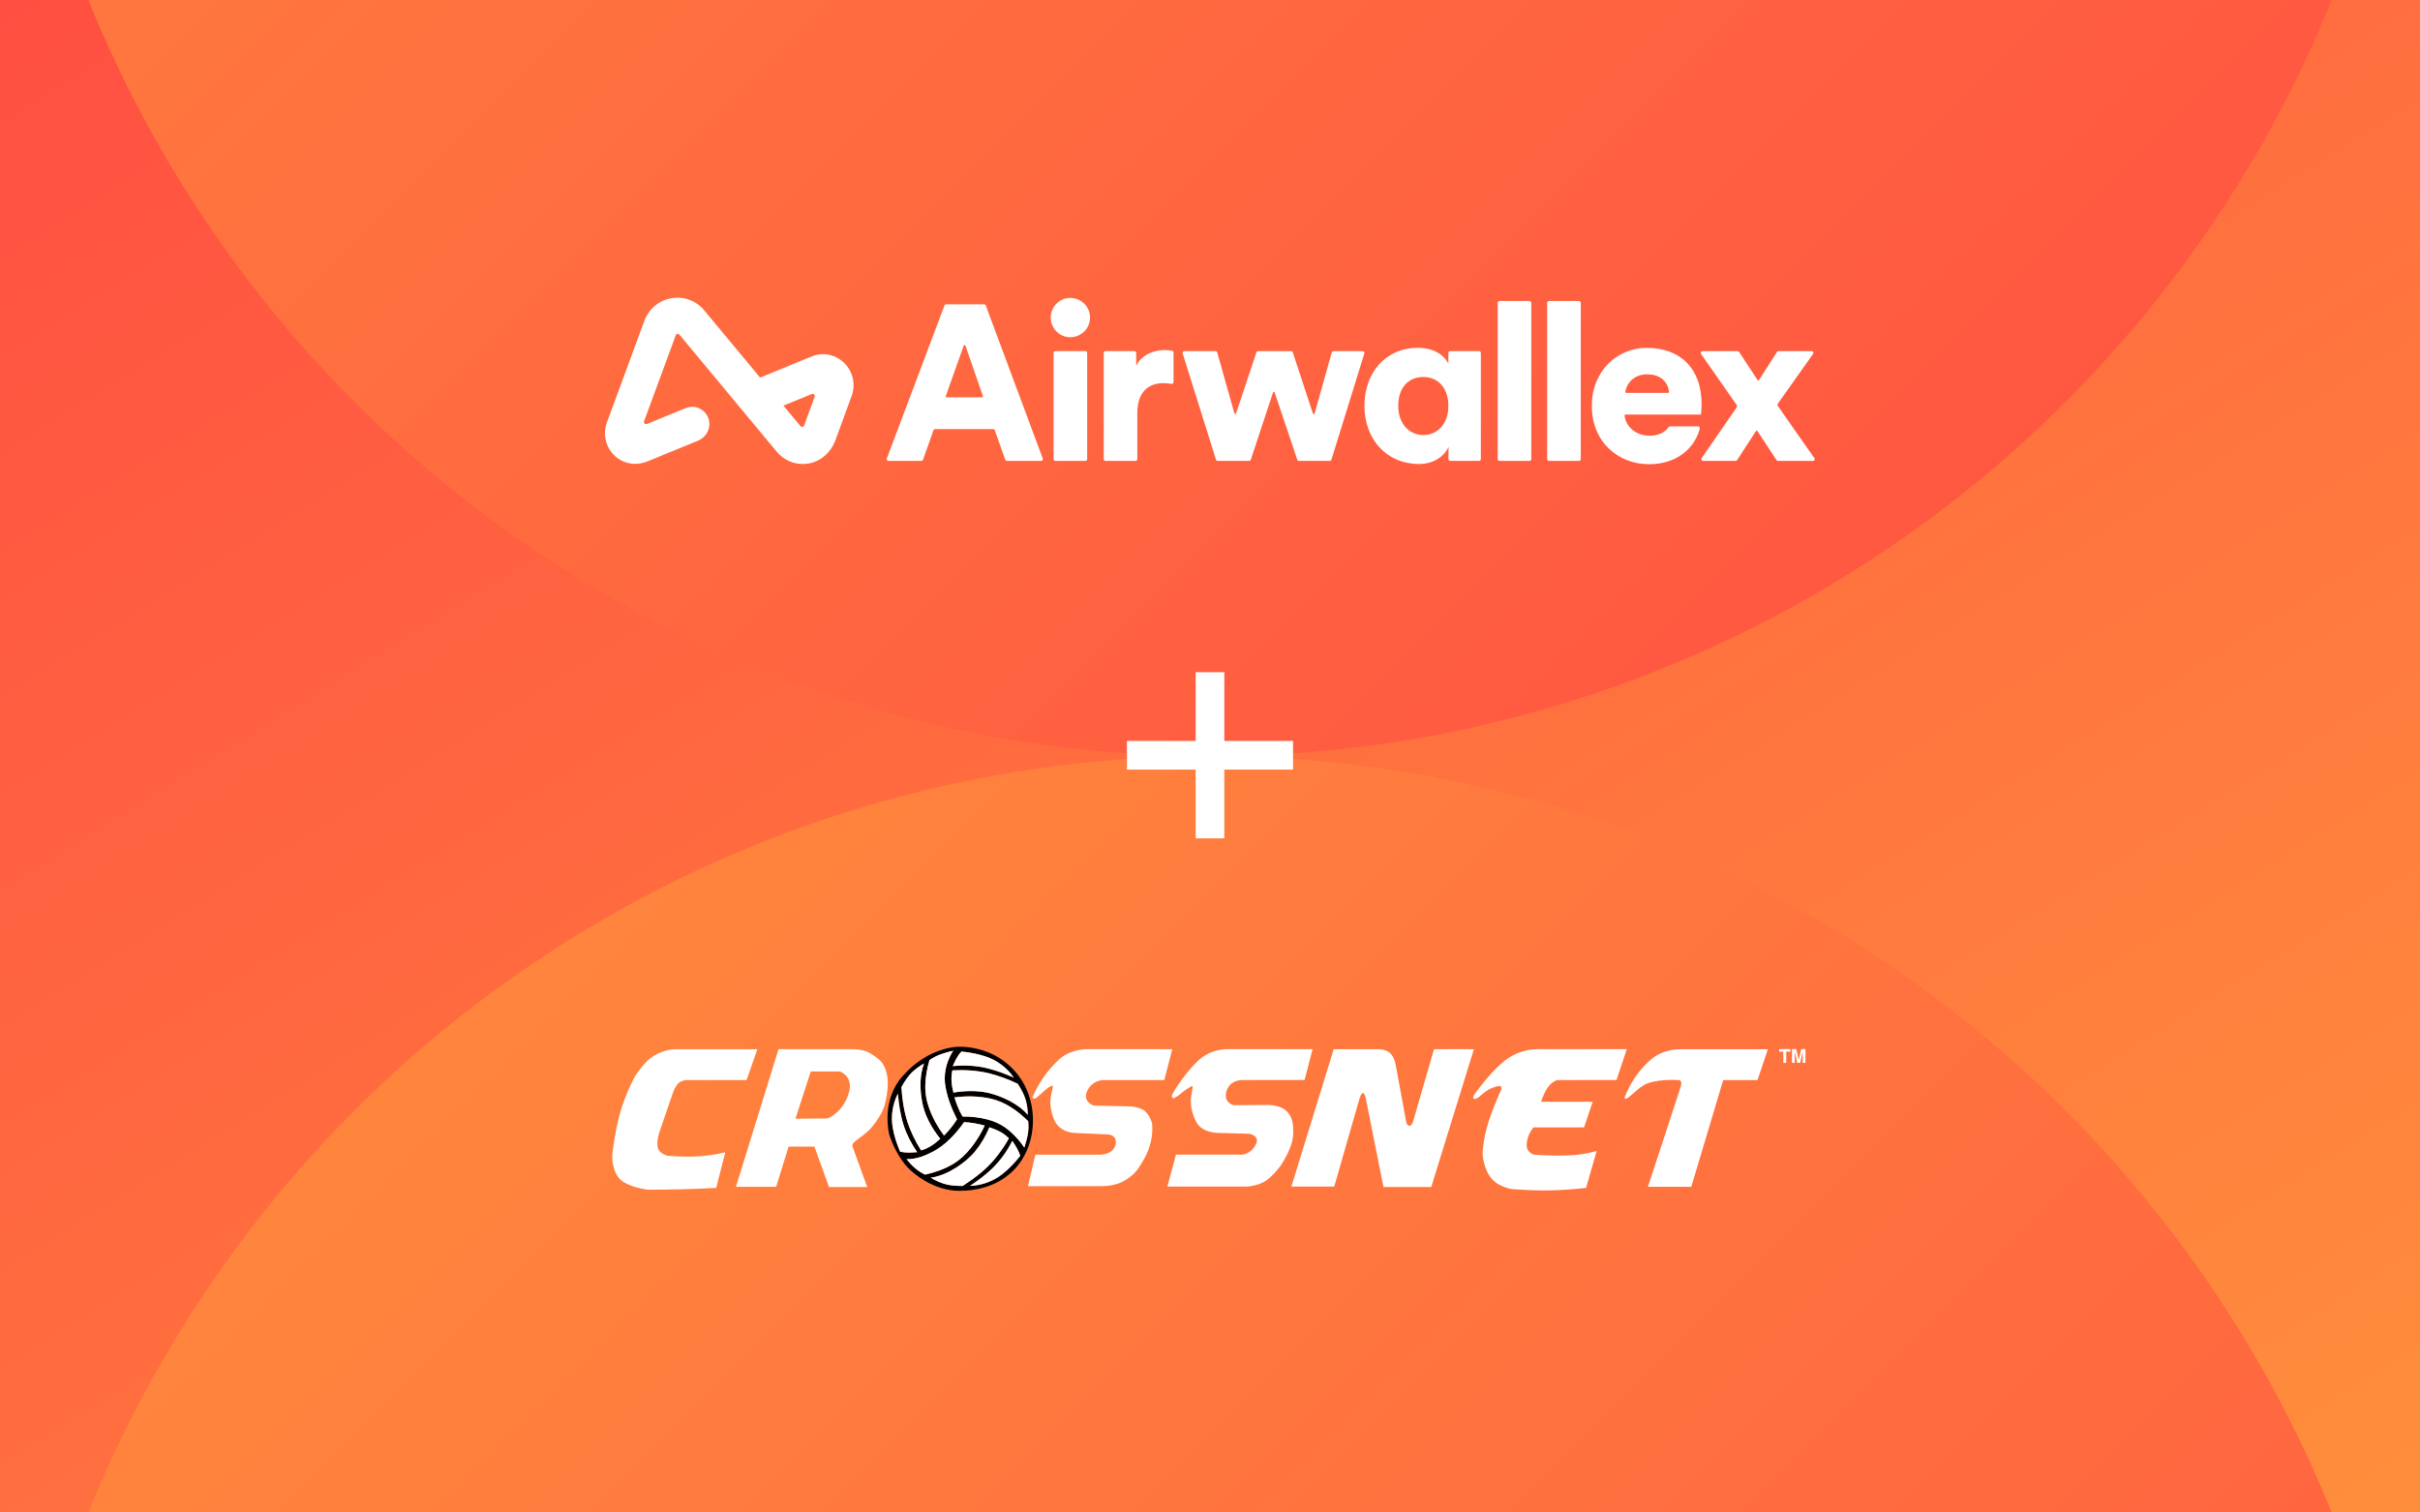 <svg width="1008" height="630" viewBox="0 0 1008 630" fill="none" xmlns="http://www.w3.org/2000/svg">
<rect x="0" y="0" width="1008" height="630" fill="#333333" stroke="none"/>
<g clip-path="url(#clip0_1576_9)">
<rect width="1008" height="630" fill="white"/>
<path d="M0 0H1008V630H0V0Z" fill="url(#paint0_linear_1576_9)"/>
<ellipse cx="504" cy="819" rx="504" ry="504" transform="rotate(180 504 819)" fill="url(#paint1_linear_1576_9)"/>
<ellipse cx="504" cy="-189" rx="504" ry="504" transform="rotate(-180 504 -189)" fill="url(#paint2_linear_1576_9)"/>
<path d="M538.596 314.596H469.404M504 349.193V280" stroke="white" stroke-width="11.933" stroke-miterlimit="10"/>
<path fill-rule="evenodd" clip-rule="evenodd" d="M339.327 165.279L334.946 177.224C334.708 177.876 333.865 178.024 333.423 177.493L326.332 168.965L338.152 164.12C338.873 163.824 339.598 164.539 339.327 165.279ZM351.666 151.229C347.993 147.598 342.76 146.554 338.005 148.503L316.612 157.274L293.353 129.298C289.952 125.208 284.819 123.314 279.624 124.224C274.428 125.138 270.223 128.676 268.377 133.688L252.799 175.962C250.768 181.476 252.682 187.804 257.708 191.168C261.23 193.526 265.726 193.812 269.639 192.208L290.775 183.543C294.311 182.093 296.323 178.119 295.126 174.442C293.814 170.416 289.452 168.409 285.637 169.972L269.458 176.605C268.737 176.9 268.012 176.184 268.284 175.445L281.473 139.649C281.713 138.999 282.554 138.852 282.995 139.382L323.513 188.115C326.273 191.436 330.204 193.269 334.367 193.269C335.283 193.269 336.211 193.18 337.139 192.999C342.136 192.021 346.178 188.28 347.953 183.439L354.709 165.013C356.504 160.14 355.338 154.859 351.666 151.229ZM686.041 155.922C692.412 155.922 694.869 159.835 695.211 163.243C695.234 163.46 695.062 163.649 694.844 163.649H677.345C677.121 163.649 676.947 163.451 676.979 163.229C677.453 159.901 680.392 155.922 686.041 155.922ZM695.632 177.584C695.396 177.584 695.173 177.697 695.036 177.89C693.458 180.119 690.89 181.496 687.053 181.496C681.77 181.496 677.183 178.009 676.688 173.072C676.666 172.854 676.835 172.665 677.054 172.665H692.989H708.493C708.584 172.388 708.768 170.273 708.768 168.34C708.768 153.622 700.027 144.883 685.857 144.883C673.988 144.883 663.039 154.266 663.039 168.984C663.039 184.347 674.264 193.363 686.87 193.363C698.265 193.363 705.482 186.964 707.822 179.233C707.838 179.182 707.914 178.895 708.002 178.474C708.098 178.015 707.75 177.584 707.282 177.584H695.632ZM723.432 168.749L708.525 147.42C708.183 146.933 708.533 146.262 709.128 146.262H723.788C724.036 146.262 724.268 146.388 724.404 146.596L732.063 158.297C732.21 158.521 732.538 158.519 732.682 158.294L740.163 146.602C740.298 146.391 740.532 146.262 740.783 146.262H754.599C755.197 146.262 755.545 146.937 755.201 147.424L740.496 168.194C740.316 168.447 740.314 168.785 740.492 169.04C745.307 175.919 750.81 183.868 755.747 190.821C756.094 191.309 755.745 191.982 755.147 191.982H740.593C740.345 191.982 740.114 191.857 739.978 191.65L732.035 179.566C731.891 179.346 731.569 179.344 731.422 179.563C729.043 183.113 725.935 188.056 723.575 191.651C723.439 191.858 723.209 191.982 722.96 191.982H709.394C708.8 191.982 708.451 191.316 708.788 190.829L723.436 169.59C723.61 169.336 723.608 169.002 723.432 168.749ZM644.452 191.246V126.117C644.452 125.71 644.782 125.381 645.189 125.381H657.702C658.109 125.381 658.438 125.71 658.438 126.117V191.246C658.438 191.653 658.109 191.982 657.702 191.982H645.189C644.782 191.982 644.452 191.653 644.452 191.246ZM623.842 191.246V126.117C623.842 125.71 624.171 125.381 624.578 125.381H637.092C637.498 125.381 637.827 125.71 637.827 126.117V191.246C637.827 191.653 637.498 191.982 637.092 191.982H624.578C624.171 191.982 623.842 191.653 623.842 191.246ZM592.893 181.22C598.506 181.22 603.291 176.804 603.291 169.076C603.291 161.166 598.599 157.026 592.893 157.026C586.913 157.026 582.404 161.166 582.404 169.076C582.404 176.619 587.098 181.22 592.893 181.22ZM603.384 186.095C601.359 190.511 596.759 193.27 591.054 193.27C577.62 193.27 568.327 183.06 568.327 168.984C568.327 155.37 577.069 144.883 590.593 144.883C598.783 144.883 602.371 149.391 603.291 151.506V146.999C603.291 146.593 603.621 146.262 604.027 146.262H616.081C616.487 146.262 616.817 146.593 616.817 146.999V191.246C616.817 191.653 616.487 191.982 616.081 191.982H604.038C603.628 191.982 603.296 191.647 603.302 191.237C603.327 189.574 603.384 185.734 603.384 186.095ZM538.483 146.769L546.866 172.254C546.978 172.598 547.47 172.589 547.569 172.238L554.728 146.8C554.816 146.482 555.106 146.262 555.436 146.262H567.59C568.086 146.262 568.44 146.743 568.294 147.217L554.579 191.464C554.484 191.772 554.2 191.982 553.877 191.982H541.054C540.738 191.982 540.457 191.78 540.357 191.481L530.941 163.5C530.828 163.165 530.352 163.166 530.242 163.501L521.001 191.478C520.902 191.778 520.62 191.982 520.303 191.982H507.205C506.884 191.982 506.6 191.774 506.502 191.466L492.611 147.219C492.462 146.745 492.816 146.262 493.313 146.262H506.292C506.621 146.262 506.91 146.482 507 146.799L514.161 172.158C514.26 172.505 514.749 172.518 514.864 172.173L523.335 146.766C523.435 146.465 523.717 146.262 524.034 146.262H537.784C538.101 146.262 538.384 146.467 538.483 146.769ZM488.814 159.159C488.814 159.615 488.403 159.964 487.954 159.884C486.707 159.663 485.522 159.601 484.398 159.601C478.785 159.601 473.725 162.913 473.725 172.02V191.246C473.725 191.653 473.395 191.982 472.989 191.982H460.475C460.068 191.982 459.738 191.653 459.738 191.246V146.999C459.738 146.593 460.068 146.262 460.475 146.262H472.528C472.935 146.262 473.264 146.593 473.264 146.999V152.426C475.656 147.275 481.454 145.803 485.134 145.803C486.251 145.803 487.368 145.923 488.241 146.116C488.577 146.189 488.814 146.489 488.814 146.835V159.159ZM438.853 191.246V146.999C438.853 146.593 439.183 146.262 439.589 146.262H452.103C452.51 146.262 452.839 146.593 452.839 146.999V191.246C452.839 191.653 452.51 191.982 452.103 191.982H439.589C439.183 191.982 438.853 191.653 438.853 191.246ZM445.754 124.093C450.354 124.093 454.035 127.773 454.035 132.28C454.035 136.787 450.354 140.467 445.754 140.467C441.337 140.467 437.656 136.787 437.656 132.28C437.656 127.773 441.337 124.093 445.754 124.093ZM394.289 165.489H409.076C409.329 165.489 409.507 165.239 409.424 165L402.116 143.941C402.002 143.613 401.539 143.611 401.421 143.939L393.942 164.998C393.857 165.237 394.035 165.489 394.289 165.489ZM413.674 178.736H389.503C389.191 178.736 388.913 178.932 388.81 179.226L384.464 191.491C384.36 191.785 384.082 191.982 383.77 191.982H370.08C369.565 191.982 369.21 191.468 369.391 190.987L393.404 127.237C393.512 126.95 393.786 126.761 394.093 126.761H409.911C410.218 126.761 410.493 126.952 410.6 127.24L434.343 190.989C434.523 191.471 434.166 191.982 433.654 191.982H419.408C419.095 191.982 418.818 191.785 418.713 191.491L414.368 179.226C414.264 178.932 413.986 178.736 413.674 178.736Z" fill="white"/>
<g clip-path="url(#clip1_1576_9)">
<path fill-rule="evenodd" clip-rule="evenodd" d="M397.14 436.155C401.238 435.701 405.403 436.299 409.322 437.507C415.921 439.546 421.75 443.935 425.434 449.742C429.666 456.325 431.084 464.493 429.8 472.151C428.74 478.689 425.468 484.951 420.287 489.195C414.559 493.972 406.944 496.122 399.541 496.011C392.674 495.989 386.109 493.041 380.827 488.819C376.752 485.649 373.96 481.161 371.895 476.517C371.158 474.777 370.376 473.015 370.108 471.131C369.405 466.842 369.527 462.409 370.655 458.198C371.649 454.452 373.514 450.917 376.138 448.035C381.531 441.918 388.967 437.352 397.14 436.155ZM387.147 441.574C386.153 444.888 385.539 448.324 385.427 451.792C385.282 455.173 385.885 458.553 387.058 461.722C388.52 465.756 390.642 469.569 393.21 473.015C395.242 470.943 397.096 468.704 398.625 466.244C396.225 461.434 394.193 456.325 393.59 450.961C393.165 446.307 394.55 441.597 397.018 437.662C393.567 438.494 390.05 439.469 387.147 441.586V441.574ZM396.839 444.079C401.763 443.603 406.788 443.824 411.578 445.054C415.251 445.985 418.813 447.304 422.275 448.856C419.494 444.799 415.352 441.663 410.662 440.1C407.379 438.981 403.94 438.338 400.49 438.006C398.782 439.668 397.833 441.951 396.839 444.079ZM380.57 446.018C378.404 447.891 376.819 450.341 375.468 452.834C375.747 457.733 376.484 462.653 377.98 467.352C379.364 471.519 381.318 475.475 383.663 479.188C386.723 478.346 389.347 476.473 391.647 474.345C387.906 469.646 384.88 464.182 383.965 458.198C383.127 453.167 383.083 447.847 384.88 443.004C383.339 443.846 381.888 444.866 380.582 446.03L380.57 446.018ZM396.694 445.841C395.968 448.911 396.359 452.092 397.129 455.106C401.919 454.308 406.888 454.175 411.656 455.217C414.738 455.959 417.73 457.09 420.544 458.564C423.346 460.082 426.026 461.922 428.092 464.36C428.081 462.642 427.891 460.924 427.511 459.251C426.908 456.425 425.49 453.854 423.938 451.438C420.153 449.62 416.189 448.146 412.125 447.105C407.089 445.874 401.863 445.575 396.694 445.841ZM373.994 455.516C371.828 459.783 371.012 464.737 371.794 469.458C372.375 472.993 373.514 476.429 374.92 479.72C377.254 480.252 379.666 480.097 382.033 479.897C379.644 476.451 377.678 472.694 376.383 468.693C375.032 464.415 374.351 459.96 373.983 455.505L373.994 455.516ZM397.553 457.112C398.402 459.883 399.474 462.576 400.937 465.08C404.42 465.036 407.915 465.424 411.276 466.299C413.889 466.986 416.424 468.017 418.612 469.591C421.794 471.863 424.463 474.799 426.674 478.002C427.254 476.074 427.835 474.123 428.17 472.129C428.449 470.444 428.427 468.715 428.271 467.02C423.871 462.62 418.5 458.819 412.281 457.544C407.446 456.525 402.444 456.469 397.553 457.101V457.112ZM388.442 479.775C385.104 481.526 381.419 482.934 377.589 482.823C379.677 485.472 382.223 487.832 385.327 489.273C389.324 488.409 393.232 487.023 396.772 484.973C399.876 483.178 402.466 480.629 404.677 477.836C406.843 475.054 408.697 472.029 410.171 468.837C407.368 468.061 404.487 467.54 401.573 467.407C398.089 472.328 393.869 476.938 388.442 479.786V479.775ZM406.185 479.554C403.996 482.236 401.249 484.419 398.357 486.303C395.108 488.353 391.524 490.004 387.694 490.559C389.749 491.833 391.993 492.808 394.338 493.396C396.403 493.85 398.514 493.972 400.624 493.994C400.981 494.05 401.249 493.784 401.54 493.617C406.263 490.536 410.796 487.057 414.391 482.69C416.602 480.019 418.579 477.16 420.254 474.123C419.237 473.204 418.199 472.306 417.004 471.63C415.452 470.765 413.8 470.1 412.114 469.546C410.617 473.126 408.652 476.528 406.196 479.543L406.185 479.554ZM412.918 487.068C410.16 489.639 407.145 491.911 403.985 493.972C408.842 493.795 413.643 492.088 417.451 489.085C420.265 486.879 422.721 484.264 424.932 481.471C424.284 479.177 422.967 477.171 421.649 475.209C419.416 479.598 416.535 483.699 412.906 487.068H412.918Z" fill="black"/>
<path fill-rule="evenodd" clip-rule="evenodd" d="M270.788 440.876C273.669 438.615 277.276 437.319 280.938 437.031C292.45 437.009 303.951 437.031 315.463 437.031C313.966 441.32 312.459 445.597 310.963 449.886C302.633 449.886 294.304 449.886 285.974 449.886C284.533 449.953 283.037 450.529 282.122 451.682C281.217 452.845 280.603 454.197 280.145 455.583C278.303 460.969 276.449 466.332 274.618 471.719C274.015 473.702 273.535 475.83 273.948 477.902C274.361 479.786 276.237 480.906 277.979 481.393C281.385 481.704 284.813 481.803 288.241 481.759C292.919 481.715 297.575 481.05 302.108 479.975C300.847 484.918 299.574 489.86 298.312 494.803C288.776 495.313 279.23 495.568 269.672 495.535C266.266 495.025 262.827 494.194 259.846 492.42C257.646 491.124 256.318 488.785 255.659 486.403C255.134 484.408 254.81 482.313 255.123 480.252C255.737 475.143 256.597 470.056 257.87 465.069C259.087 460.281 260.907 455.66 263.017 451.194C263.553 450.097 264.044 448.977 264.748 447.958C266.467 445.376 268.365 442.86 270.788 440.865V440.876ZM324.273 437.02C318.366 456.126 312.459 475.232 306.541 494.338C312.124 494.338 317.707 494.338 323.29 494.338C325.009 488.752 326.74 483.178 328.471 477.603C332.055 477.603 335.639 477.603 339.223 477.603C341.256 483.211 343.277 488.819 345.309 494.437H361.22C359.199 488.863 357.178 483.289 355.157 477.714C354.811 476.916 355.291 476.074 355.95 475.597C358.306 473.647 360.997 472.051 362.973 469.69C365.296 466.92 367.361 463.85 368.478 460.392C369.181 457.788 369.617 455.106 369.751 452.413C369.907 449.166 369.472 445.719 367.596 442.96C366.792 441.707 365.552 440.832 364.369 439.956C363.051 439.037 361.678 438.139 360.126 437.696C358.518 437.23 356.832 437.064 355.157 437.009C344.862 437.02 334.556 437.009 324.261 437.009L324.273 437.02ZM331.34 465.956C333.462 459.406 335.583 452.845 337.705 446.296C341.792 446.307 345.878 446.296 349.965 446.329C351.271 446.85 352.388 447.836 353.125 449.033C354.063 450.584 354.197 452.491 353.817 454.242C352.734 458.996 349.708 463.451 345.231 465.645C344.695 465.967 344.058 465.856 343.455 465.878C339.413 465.911 335.371 465.922 331.329 465.967L331.34 465.956ZM441.212 441.242C444.249 438.46 448.402 437.208 452.467 437.009C464.403 437.042 476.35 437.009 488.287 437.031C487.181 441.32 486.065 445.608 484.959 449.886C476.708 449.886 468.456 449.886 460.194 449.886C457.279 449.72 454.365 451.427 453.047 453.998C452.489 455.04 452.11 456.259 452.411 457.444C452.757 458.796 453.907 459.772 455.135 460.337C455.526 460.547 455.984 460.481 456.42 460.514C460.752 460.603 465.084 460.714 469.405 460.813C471.426 460.813 473.481 461.068 475.346 461.855C476.987 462.553 478.17 464.005 478.963 465.546C479.432 466.51 479.89 467.518 479.935 468.615C480.236 473.281 479.12 477.991 476.898 482.103C475.893 483.965 474.81 485.793 473.548 487.489C471.303 490.06 468.445 492.221 465.118 493.185C462.717 493.905 460.194 494.149 457.692 494.072C447.855 494.072 438.018 494.072 428.181 494.072C429.197 489.705 430.225 485.339 431.252 480.972C440.129 480.972 449.005 480.972 457.882 480.972C459.568 480.972 461.321 480.618 462.728 479.642C464.325 478.556 465.118 476.429 464.615 474.578C464.213 473.248 462.762 472.594 461.455 472.528C457.625 472.372 453.784 472.184 449.955 472.018C448.291 471.929 446.582 471.973 444.975 471.464C442.574 470.788 440.397 469.17 439.314 466.898C438.364 464.881 437.806 462.697 437.572 460.481C437.304 458.021 437.895 455.594 438.465 453.222C438.599 452.845 438.487 452.457 438.297 452.114C435.629 453.311 433.82 455.682 431.509 457.378C431.051 457.788 430.414 457.588 429.934 457.334C432.514 451.283 436.288 445.653 441.212 441.242ZM499.62 441.308C497.353 443.348 495.366 445.675 493.49 448.069C491.603 450.529 489.772 453.056 488.331 455.793C487.974 456.369 488.041 457.156 488.61 457.566C489.727 457.068 490.788 456.447 491.703 455.638C493.244 454.319 494.919 453.167 496.728 452.247C496.784 452.967 496.717 453.676 496.549 454.375C496.069 456.436 495.902 458.586 496.114 460.692C496.427 463.063 497.208 465.357 498.347 467.463C499.519 469.602 501.797 470.898 504.12 471.464C506.096 472.007 508.173 471.885 510.205 471.962C513.611 472.062 517.005 472.14 520.411 472.262C521.483 472.45 522.599 472.949 523.224 473.88C523.794 474.766 523.537 475.897 523.057 476.761C521.84 479.299 519.16 481.238 516.257 480.95C507.447 480.95 498.637 480.95 489.828 480.95C488.622 485.383 487.427 489.805 486.232 494.238C496.17 494.238 506.107 494.238 516.056 494.238C517.809 494.194 519.573 494.371 521.304 494.027C523.559 493.628 525.815 492.897 527.68 491.534C528.908 490.625 530.013 489.55 531.04 488.431C532.202 487.145 533.341 485.826 534.211 484.319C535.875 481.526 537.394 478.59 538.231 475.431C538.801 473.026 538.767 470.522 538.477 468.083C538.175 465.723 536.936 463.451 534.971 462.055C533.095 460.813 530.806 460.392 528.584 460.248C523.984 460.248 519.395 460.315 514.794 460.348C512.662 460.57 510.585 458.675 510.574 456.547C510.562 454.463 511.511 452.302 513.276 451.105C514.504 450.263 516.011 449.864 517.496 449.875C526.127 449.875 534.759 449.875 543.401 449.875C544.506 445.586 545.623 441.308 546.728 437.02C534.759 437.02 522.789 437.02 510.808 437.02C506.744 437.153 502.668 438.604 499.609 441.308H499.62ZM537.896 494.249C543.769 475.176 549.654 456.103 555.527 437.031C561.757 437.031 567.977 437.031 574.207 437.031C575.96 437.108 577.87 437.485 579.154 438.76C580.382 440.045 580.974 441.785 581.331 443.481C582.749 451.172 584.167 458.852 585.585 466.543C585.719 467.208 585.753 467.962 586.233 468.505C586.579 468.915 587.271 469.103 587.707 468.704C588.187 468.283 588.421 467.673 588.6 467.086C591.492 457.068 594.417 447.06 597.309 437.042C602.836 436.997 608.375 437.042 613.913 437.031C607.995 456.17 602.077 475.298 596.159 494.437H576.262C573.895 482.59 571.528 470.732 569.16 458.885C568.926 457.888 568.859 456.835 568.379 455.915C568.211 455.605 567.932 455.228 567.53 455.294C566.871 455.815 566.603 456.669 566.324 457.422C562.796 469.69 559.279 481.97 555.75 494.238C549.81 494.238 543.859 494.238 537.919 494.238L537.896 494.249ZM629.992 439.69C627.613 440.954 625.559 442.716 623.638 444.578C620.434 447.714 617.598 451.205 614.907 454.785C614.382 455.516 613.69 456.248 613.623 457.201C613.544 457.799 614.281 457.854 614.694 457.688C615.878 457.256 616.749 456.281 617.72 455.505C619.228 454.164 621.07 453.222 623.002 452.635C623.694 452.457 624.453 452.236 625.146 452.502C625.648 452.845 625.369 453.554 625.224 454.02C623.326 458.287 621.539 462.609 620.088 467.042C618.781 470.965 618.011 475.043 617.609 479.155C617.43 480.618 617.665 482.081 617.944 483.521C618.491 486.115 619.485 488.652 621.126 490.747C622.968 492.986 625.715 494.293 628.484 495.036C629.534 495.357 630.639 495.357 631.722 495.435C636.256 495.734 640.789 495.9 645.333 495.845C650.447 495.745 655.561 495.39 660.642 494.792C662.116 489.672 663.589 484.541 665.063 479.421C661.959 480.263 658.788 480.873 655.584 481.15C650.291 481.504 644.976 481.338 639.683 481.006C638.355 481.006 637.104 480.174 636.423 479.066C635.798 478.035 635.854 476.761 636.021 475.608C636.334 473.414 637.294 471.331 638.701 469.602H659.815C661.01 466.044 662.205 462.487 663.4 458.929C656.231 458.929 649.063 458.929 641.883 458.929C642.531 457.045 643.29 455.184 644.34 453.477C645.322 451.859 646.83 450.463 648.661 449.886C656.879 449.842 665.108 449.886 673.326 449.864C674.744 445.575 676.173 441.286 677.602 437.009C665.666 437.009 653.719 437.009 641.783 437.009C637.707 436.809 633.587 437.762 630.003 439.679L629.992 439.69ZM688.969 440.3C692.442 437.884 696.763 436.898 700.961 437.031C712.763 437.031 724.566 437.031 736.368 437.031C734.928 441.32 733.487 445.597 732.058 449.886C727.29 449.886 722.522 449.886 717.766 449.886C713.333 464.714 708.9 479.532 704.467 494.349C698.438 494.349 692.419 494.349 686.401 494.349C690.588 481.582 694.775 468.804 698.963 456.037C699.353 454.785 699.811 453.543 700.168 452.28C700.291 451.648 700.459 450.939 700.135 450.341C699.733 449.842 699.03 449.875 698.449 449.842C695.133 449.72 691.783 449.886 688.534 450.595C687.294 450.884 686.033 451.194 684.938 451.859C682.75 453.133 680.93 454.907 679.009 456.536C678.429 456.99 677.87 457.555 677.122 457.688C676.62 457.71 676.609 457.079 676.81 456.768C678.395 452.779 680.617 449.022 683.353 445.697C685.017 443.702 686.87 441.829 688.969 440.289V440.3ZM741.058 438.017C741.058 437.673 741.058 437.33 741.058 436.997H745.758C745.758 437.341 745.758 437.685 745.758 438.028H744.016C744.016 439.602 744.016 441.164 744.016 442.738C743.603 442.738 743.19 442.738 742.788 442.738C742.788 441.164 742.788 439.602 742.788 438.028C742.208 438.028 741.627 438.028 741.046 438.028L741.058 438.017ZM746.406 436.997H748.181C748.527 438.505 748.874 440.001 749.231 441.508C749.577 440.001 749.912 438.505 750.269 436.997H752.022V442.716C751.643 442.716 751.252 442.716 750.883 442.716C750.883 441.131 750.883 439.546 750.883 437.962C750.515 439.546 750.169 441.131 749.8 442.716C749.398 442.716 748.996 442.716 748.606 442.716C748.248 441.131 747.913 439.546 747.556 437.973C747.556 439.557 747.556 441.131 747.556 442.716C747.165 442.716 746.786 442.716 746.406 442.716C746.406 440.81 746.406 438.893 746.406 436.986V436.997Z" fill="white"/>
<path fill-rule="evenodd" clip-rule="evenodd" d="M387.147 441.574C390.05 439.458 393.567 438.482 397.018 437.651C394.539 441.585 393.154 446.296 393.59 450.95C394.193 456.325 396.225 461.423 398.625 466.233C397.107 468.693 395.242 470.943 393.21 473.004C390.631 469.557 388.52 465.756 387.058 461.711C385.885 458.542 385.282 455.161 385.427 451.781C385.539 448.324 386.153 444.888 387.147 441.563V441.574ZM396.839 444.079C401.763 443.602 406.788 443.824 411.578 445.054C415.251 445.985 418.813 447.304 422.275 448.856C419.494 444.799 415.352 441.663 410.662 440.1C407.379 438.981 403.94 438.338 400.49 438.006C398.782 439.668 397.833 441.951 396.839 444.079ZM380.57 446.018C378.404 447.891 376.819 450.341 375.468 452.834C375.747 457.733 376.484 462.653 377.98 467.352C379.364 471.519 381.318 475.475 383.663 479.188C386.723 478.346 389.347 476.473 391.647 474.345C387.906 469.646 384.88 464.182 383.965 458.198C383.127 453.167 383.083 447.847 384.88 443.004C383.339 443.846 381.888 444.866 380.582 446.03L380.57 446.018ZM396.694 445.841C395.968 448.911 396.359 452.092 397.129 455.106C401.919 454.308 406.888 454.175 411.656 455.217C414.738 455.959 417.73 457.09 420.544 458.564C423.346 460.082 426.026 461.922 428.092 464.36C428.081 462.642 427.891 460.924 427.511 459.251C426.908 456.425 425.49 453.854 423.938 451.438C420.153 449.62 416.189 448.146 412.125 447.105C407.089 445.874 401.864 445.575 396.694 445.841ZM373.994 455.516C374.373 459.971 375.043 464.426 376.394 468.704C377.69 472.694 379.655 476.451 382.044 479.908C379.677 480.119 377.265 480.263 374.932 479.731C373.514 476.44 372.386 473.004 371.805 469.469C371.024 464.748 371.828 459.794 374.005 455.527L373.994 455.516ZM397.554 457.112C398.402 459.882 399.474 462.576 400.937 465.08C404.42 465.036 407.915 465.424 411.276 466.299C413.889 466.986 416.424 468.017 418.612 469.591C421.794 471.863 424.463 474.799 426.674 478.002C427.254 476.074 427.835 474.123 428.17 472.129C428.449 470.444 428.427 468.715 428.271 467.02C423.871 462.62 418.501 458.819 412.281 457.544C407.446 456.525 402.444 456.469 397.554 457.101V457.112ZM388.442 479.775C385.104 481.526 381.419 482.934 377.589 482.823C379.677 485.472 382.223 487.832 385.327 489.273C389.324 488.409 393.232 487.023 396.772 484.973C399.876 483.178 402.466 480.629 404.677 477.836C406.843 475.054 408.697 472.029 410.171 468.837C407.368 468.061 404.487 467.54 401.573 467.407C398.089 472.328 393.869 476.938 388.442 479.786V479.775ZM406.185 479.554C403.996 482.236 401.249 484.419 398.357 486.303C395.108 488.353 391.524 490.004 387.694 490.559C389.749 491.833 391.993 492.808 394.338 493.396C396.403 493.85 398.514 493.972 400.624 493.994C400.981 494.049 401.249 493.783 401.54 493.617C406.263 490.536 410.796 487.056 414.392 482.69C416.602 480.019 418.579 477.16 420.254 474.123C419.237 473.204 418.199 472.306 417.004 471.63C415.452 470.765 413.8 470.1 412.114 469.546C410.617 473.126 408.652 476.528 406.196 479.543L406.185 479.554ZM412.918 487.068C416.547 483.699 419.427 479.598 421.66 475.209C422.978 477.16 424.296 479.177 424.943 481.471C422.732 484.264 420.276 486.879 417.462 489.085C413.655 492.088 408.853 493.795 403.996 493.972C407.156 491.922 410.171 489.639 412.929 487.068H412.918Z" fill="white"/>
</g>
</g>
<defs>
<linearGradient id="paint0_linear_1576_9" x1="0" y1="0" x2="566.292" y2="906.067" gradientUnits="userSpaceOnUse">
<stop stop-color="#FF4F42"/>
<stop offset="1" stop-color="#FF8E3C"/>
</linearGradient>
<linearGradient id="paint1_linear_1576_9" x1="3.05176e-05" y1="315" x2="1008" y2="1323" gradientUnits="userSpaceOnUse">
<stop stop-color="#FF4F42"/>
<stop offset="1" stop-color="#FF8E3C"/>
</linearGradient>
<linearGradient id="paint2_linear_1576_9" x1="-3.05176e-05" y1="-693" x2="1008" y2="315" gradientUnits="userSpaceOnUse">
<stop stop-color="#FF4F42"/>
<stop offset="1" stop-color="#FF8E3C"/>
</linearGradient>
<clipPath id="clip0_1576_9">
<rect width="1008" height="630" fill="white"/>
</clipPath>
<clipPath id="clip1_1576_9">
<rect width="497" height="60" fill="white" transform="translate(255 436)"/>
</clipPath>
</defs>
</svg>
